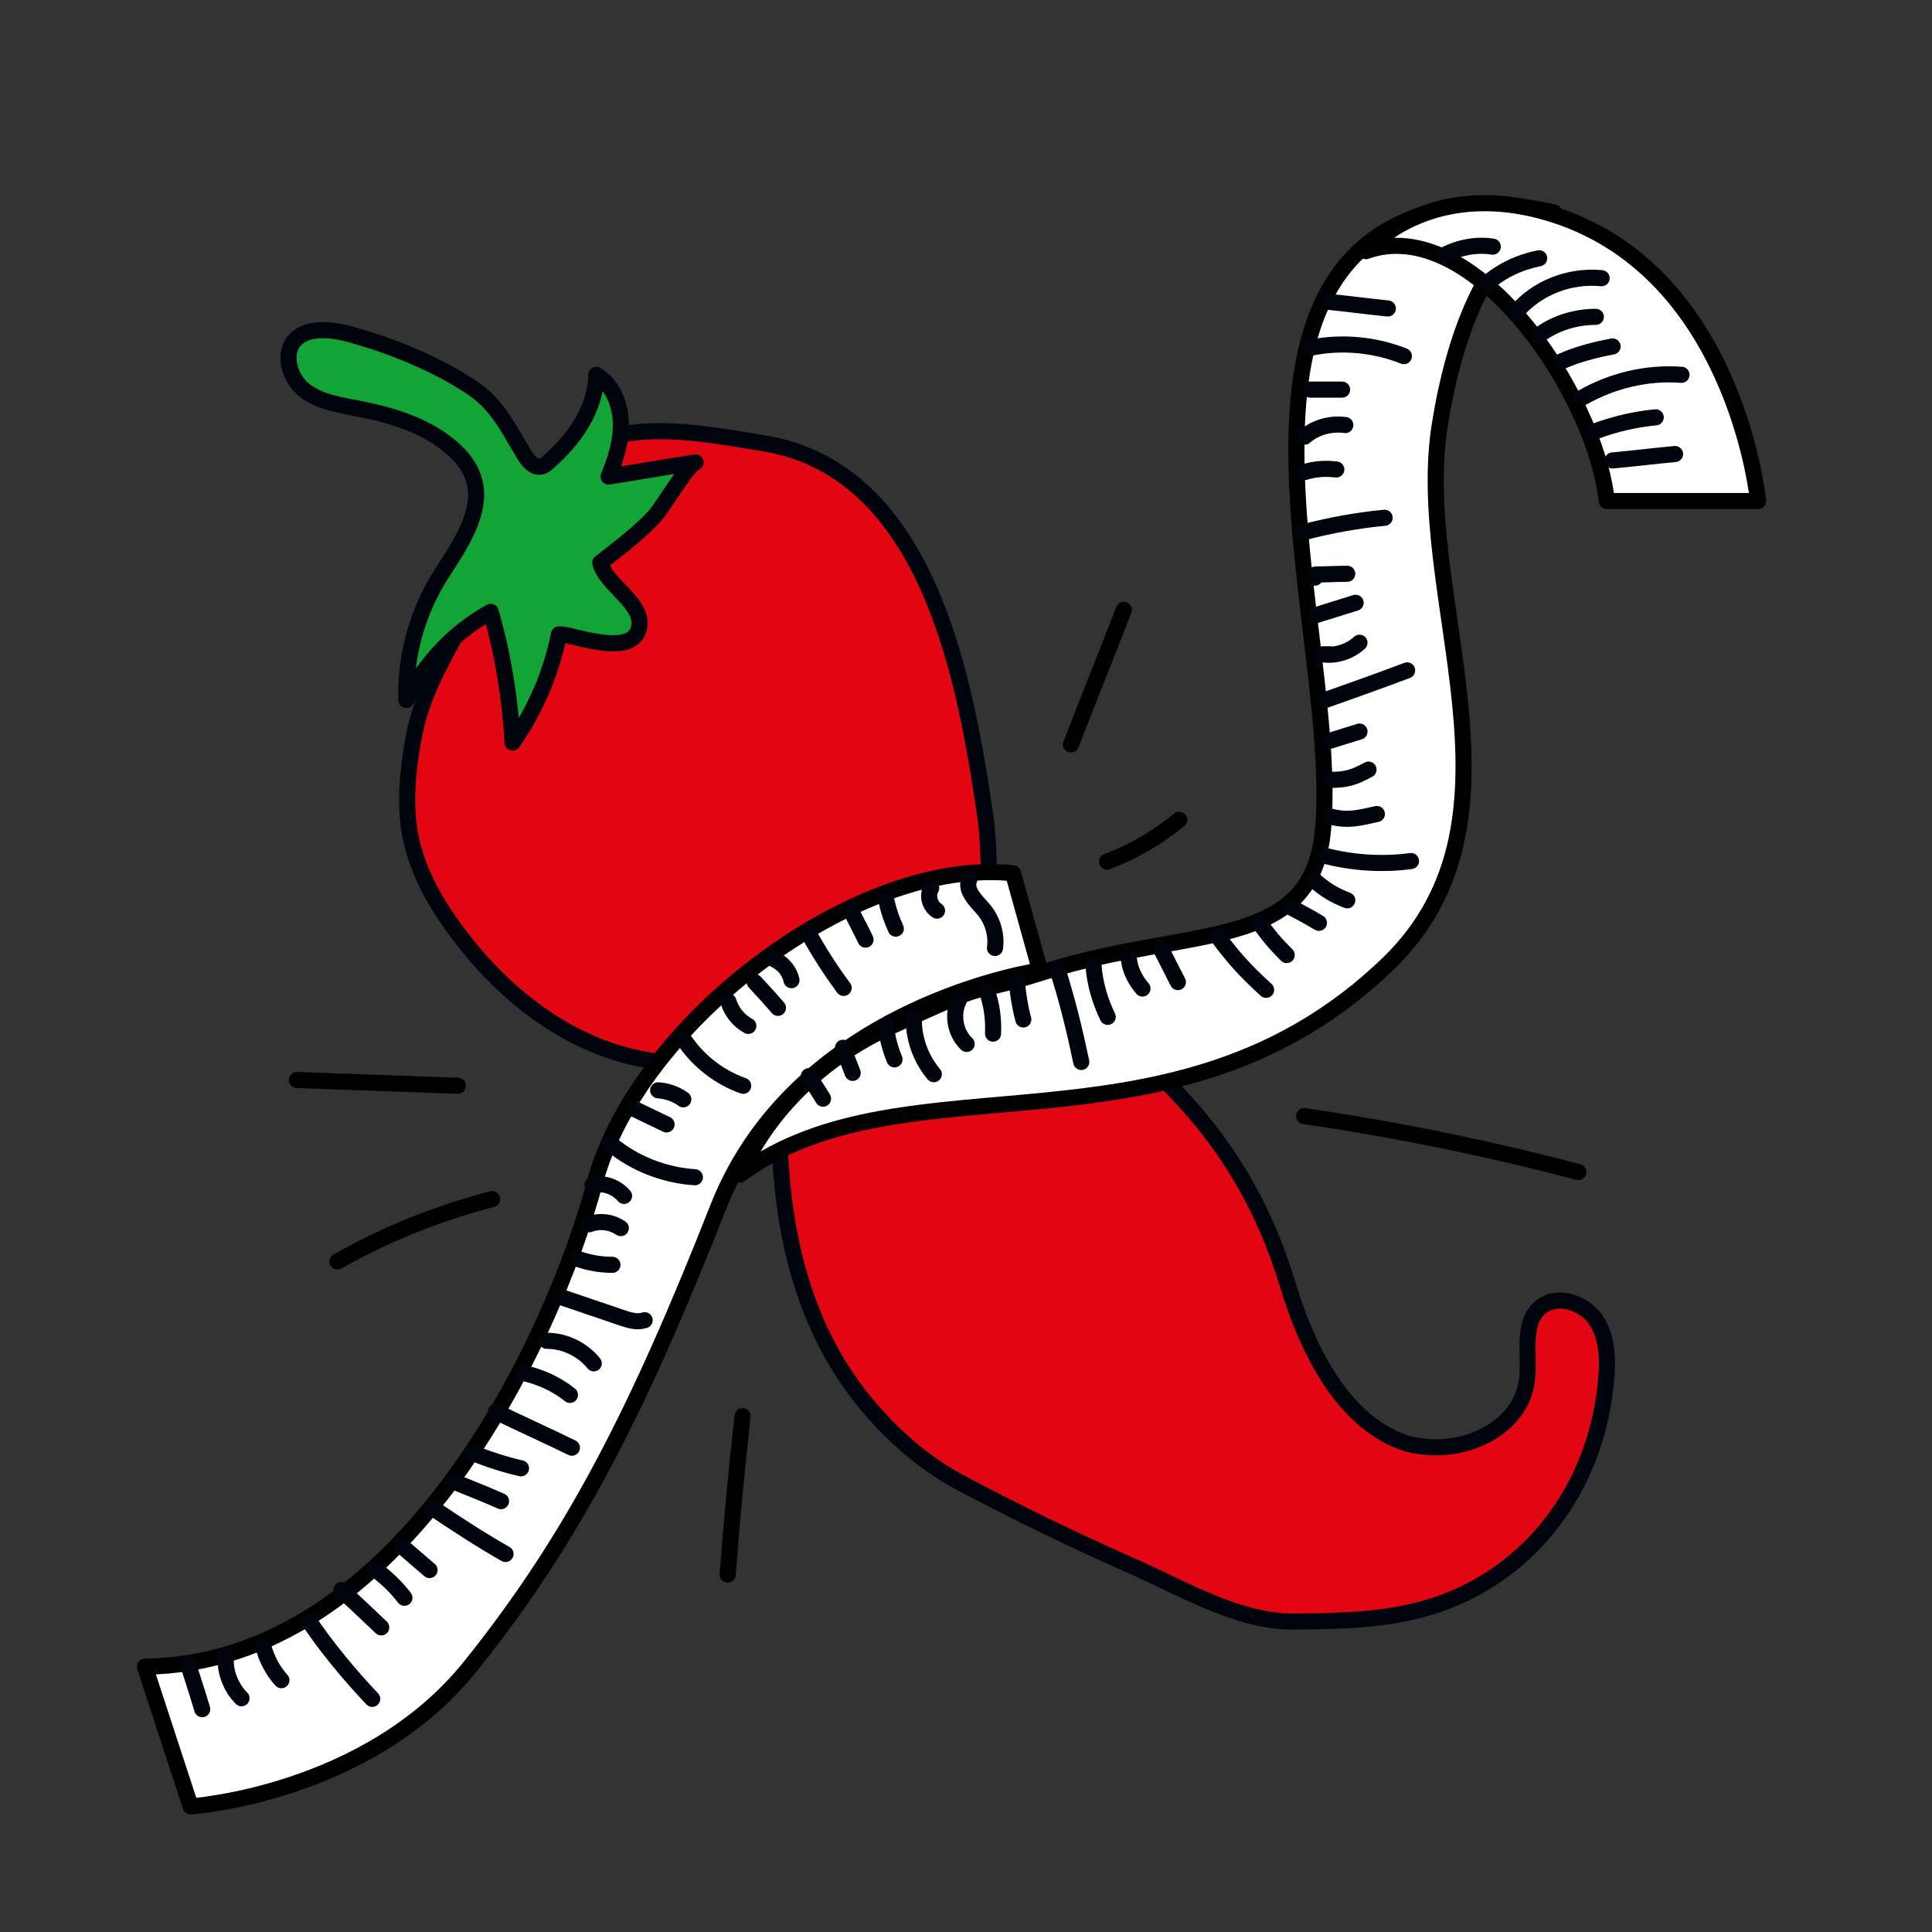 <?xml version="1.0" encoding="utf-8"?>
<!-- Generator: Adobe Illustrator 23.0.1, SVG Export Plug-In . SVG Version: 6.00 Build 0)  -->
<svg version="1.1" id="Layer_1" xmlns="http://www.w3.org/2000/svg" xmlns:xlink="http://www.w3.org/1999/xlink" x="0px" y="0px"
	 viewBox="0 0 300 300" style="enable-background:new 0 0 300 300;" xml:space="preserve">
<rect x="0" y="0" width="300" height="300" fill="#333333" stroke="none"/>
<style type="text/css">
	.st0{fill:none;}
	.st1{fill:#E20613;stroke:#00040C;stroke-width:2.5;stroke-linecap:round;stroke-linejoin:round;stroke-miterlimit:10;}
	.st2{fill:#13A438;stroke:#00040C;stroke-width:2.5;stroke-linecap:round;stroke-linejoin:round;stroke-miterlimit:10;}
	.st3{fill:#FFFFFF;stroke:#000000;stroke-width:2.5;stroke-linecap:round;stroke-linejoin:round;stroke-miterlimit:10;}
	.st4{fill:none;stroke:#00040C;stroke-width:2.5;stroke-linecap:round;stroke-linejoin:round;stroke-miterlimit:10;}
	.st5{fill:none;stroke:#000000;stroke-width:2.5;stroke-linecap:round;stroke-linejoin:round;stroke-miterlimit:10;}
</style>
<rect x="1081" y="0" class="st0" width="300" height="300"/>
<rect y="0" class="st0" width="300" height="300"/>
<g>
	<path class="st1" d="M220.2,224.5c7.4,1.3,16-2.8,16.9-10.2c0.5-3.9-0.9-8.8,2.1-11.3c2.5-2.1,6.6-0.8,8.5,1.8
		c1.9,2.7,2,6.2,1.7,9.4c-1.3,15.4-10.3,28.9-24.9,34.5c-7.6,2.9-15.5,3-23.5,3.1c-8.5,0.1-17.1-5-24.7-8.4
		c-9.3-4.1-18.4-8.5-27.4-13.3c-6.5-3.5-12.4-9.1-16.7-15.1c-7.2-10.1-10.3-22.4-11-34.7c-0.6-11.2-11.5-14.2-20.7-15.7
		c-11.9-2-22-9.9-29.1-19.3c-3.6-4.7-6.6-9.9-7.7-15.6c-0.9-4.9-0.4-10,0.5-15c1.6-8.9,6.4-14.8,9.8-22.6
		c3.3-7.6,7.2-14.8,13.5-20.4c8.2-7.2,20.9-4.5,30.9-2.9c26.1,4.1,31.6,37.5,34.7,58.6c0.4,2.6,1.5,24.3-1.5,24.8
		c10.8-2,22.3,8.6,29.2,15.5c9.3,9.2,15.4,19.3,19.2,31.9c2.8,9.3,8.1,20.7,17.7,24.3C218.5,224.2,219.3,224.4,220.2,224.5z"/>
	<path class="st2" d="M88.7,98.8c-0.8-0.2-1.4-0.3-1.9-0.3c-1.2,6-3.7,11.8-7.2,16.8c-0.4-6.9-1.5-13.7-3.4-20.3
		c-5.6,3.1-10.2,7.9-13.1,13.7c-0.2-6.8,1.7-13.7,5.4-19.5c4.2-6.5,9-13.5,1.5-19.8c-3.9-3.3-9-4.9-14.1-5.9c-3-0.6-6.1-1-8.5-2.8
		s-3.6-5.7-1.6-7.9c1.5-1.6,4-1.7,6.2-1.4c2,0.3,4,1,6,1.6c5.2,1.7,10.4,4,15,7c4.2,2.7,5.8,6.3,8.4,10.6c0.6,1,1.6,2.2,2.8,1.8
		c0.3-0.1,0.6-0.3,0.9-0.6c4-3.5,7.4-8.2,7.5-13.6c2.5,1.5,3.7,4.5,3.8,7.4c0.1,2.9-0.8,5.7-1.9,8.4c4.5-0.7,9-1.5,13.5-2.2
		c-1.1,0.2-5.2,7.1-6.3,8.3c-2.6,2.8-5.6,5-8.5,7.3c0.9,3.4,6.4,6.1,6.1,9.6C98.9,101.4,92.5,99.7,88.7,98.8z"/>
</g>
<g>
	<path class="st3" d="M157.3,135.6c-24.2-2.6-58.2,23.1-64.9,47.9c-6.6,24.8-30.1,74.8-69.9,75.3l7.1,21.7c0,0,27.4-1.8,43.4-21.7
		s26.1-39.8,38.5-71.3s50-36.8,50-36.8L157.3,135.6z"/>
	<path class="st3" d="M215.6,149.6c-33.3,32.2-74.8,13.6-100.7,32.8c0,0,5.4-14.7,23.2-22.9s10.2-4.2,24.4-8.7
		c22.1-7,41-2.9,42.9-21.6c2.2-21.9-10-60-0.3-81.7S241.3,33,241.3,33s-13,3.5-17.7,32.8C219.2,92.5,239,126.9,215.6,149.6z"/>
	<path class="st3" d="M212.1,39c16.6-6,35.6,22,37.4,38.8H273c-0.1-0.8-3.8-36.4-32.8-44.8C221.6,27.6,212.1,39,212.1,39z"/>
	<path class="st4" d="M29.2,258.3c0.7,2.4,1.5,4.7,2.2,7.1"/>
	<path class="st4" d="M35.1,257c-0.3,2.4,0.7,5,2.4,6.7"/>
	<path class="st4" d="M40.9,255.7c0.5,1.9,1.5,3.8,2.8,5.2"/>
	<path class="st4" d="M47.9,251.6c2.9,4.3,6.3,8.4,9.9,12.2"/>
	<path class="st4" d="M53,246.9c2.1,1.9,4.1,3.8,6.2,5.8"/>
	<path class="st4" d="M58.3,243.7c1.7,1.3,3.2,2.7,4.5,4.4"/>
	<path class="st4" d="M62.4,240.1c1.4,1.2,2.9,2.5,4.3,3.7"/>
	<path class="st4" d="M67.1,234.1c3.7,2.5,7.5,5,11.4,7.2"/>
	<path class="st4" d="M70.3,230c2.5,1,5,2,7.5,3.1"/>
	<path class="st4" d="M73.4,225.6c2.4,1,4.9,1.8,7.5,2.4"/>
	<path class="st4" d="M77,219.2c3.9,1.9,7.9,3.7,11.8,5.6"/>
	<path class="st4" d="M81.3,213.2c2.6,0.6,5.1,1.7,7.2,3.4"/>
	<path class="st4" d="M84.9,208.2c2.8,0,5.5,1.3,7.3,3.5"/>
	<path class="st4" d="M86.8,201.3c3.2,1.1,6.5,2.2,9.7,3.3c1.2,0.4,2.4,0.8,3.6,0.4"/>
	<path class="st4" d="M89.8,195.5c1.7,0.6,3.5,0.9,5.3,0.9"/>
	<path class="st4" d="M91.5,190.1c1.6-0.6,3.4-0.4,4.9,0.6"/>
	<path class="st4" d="M92,184c1.8-0.4,3.7,0.3,4.9,1.7"/>
	<path class="st4" d="M94.8,177.6c3.7,3.1,8.4,4.9,13.1,5.2"/>
	<path class="st4" d="M98.5,172.2c1.7,0.8,3.3,1.6,5,2.4"/>
	<path class="st4" d="M102.2,169.3c1.4,0.1,2.8,0.6,3.9,1.4"/>
	<path class="st4" d="M106.3,161.6c2.2,3.2,5.4,5.7,9.1,7"/>
	<path class="st4" d="M113.1,155.5c0.5,1.6,1.6,3,3.1,3.8"/>
	<path class="st4" d="M117.2,152.5c1.2,1.3,2.4,2.6,3.6,4"/>
	<path class="st4" d="M120.3,149c1.3,0.6,2.3,1.8,2.6,3.2"/>
	<path class="st4" d="M125.6,145c1.6,2.9,3.4,5.7,5.4,8.4"/>
	<path class="st4" d="M132.2,141.5c0.7,1.5,1.5,2.9,2.2,4.4"/>
	<path class="st4" d="M137.7,140.1c0.3,1.4,0.8,2.8,1.4,4.1"/>
	<path class="st4" d="M144.6,137.9c-0.7,1.2-0.2,2.8,0.9,3.5"/>
	<path class="st4" d="M150.5,136.6c-0.7,1.7,1.1,3.3,2.3,4.7c1.3,1.6,2,3.8,1.7,5.9"/>
	<path class="st4" d="M125.6,167.1c0.7,1.2,1.5,2.3,2.2,3.5"/>
	<path class="st4" d="M130.9,162.7c0.5,1.3,1,2.6,1.5,3.9"/>
	<path class="st4" d="M137.6,159.2c0.1,1.8,0.6,3.6,1.3,5.3"/>
	<path class="st4" d="M141.9,157.9c-0.1,3.2,1,6.4,3.1,8.9"/>
	<path class="st4" d="M148.9,155.3c-1.1,2.2-0.6,5.1,1.2,6.8"/>
	<path class="st4" d="M153.2,153.8c0.8,2.1,1.1,4.4,1,6.7"/>
	<path class="st4" d="M157.9,152.6c0.2,1.9,0.5,3.9,1,5.7"/>
	<path class="st4" d="M164.2,150.5c1.6,5.1,2.6,9.2,3.7,14.4"/>
	<path class="st4" d="M169.8,149.9c0.2,2.8,1,5.5,2.2,8"/>
	<path class="st4" d="M175.3,149c0.2,1.7,1,3.2,2.1,4.5"/>
	<path class="st4" d="M180.2,147.2c0.9,1.8,1.8,3.5,2.7,5.3"/>
	<path class="st4" d="M189,145.3c2.5,3.4,4.5,5.6,7.6,8.4"/>
	<path class="st4" d="M195.5,143.2c1.5,2.1,2.4,3.2,4.3,5.1"/>
	<path class="st4" d="M200.3,140.8c1.5,0.8,3,1.6,4.5,2.5"/>
	<path class="st4" d="M204,136.6c1.5,1.4,3.3,2.5,5.2,3.2"/>
	<path class="st4" d="M205.8,132.9c4.3,1.1,8.9,1.4,13.3,0.8"/>
	<path class="st4" d="M206.6,126.8c2.8,0.7,4.4,0.2,7.2-0.4"/>
	<path class="st4" d="M206.6,121.1c2.5,0,3.7-0.4,5.9-1.6"/>
	<path class="st4" d="M206.6,115c1.9-0.6,2.6-0.8,4.5-1.4"/>
	<path class="st4" d="M205.8,108.7c4.8-1.7,7.9-2.8,12.7-4.6"/>
	<path class="st4" d="M206.6,101.6c-0.4,0-0.8,0-1.2,0c2,0.3,4.2-0.4,5.7-1.8"/>
	<path class="st4" d="M204.4,95.5c2-0.6,4.1-1.3,6.1-1.9"/>
	<path class="st4" d="M204.2,89.6c0.1,0.2-0.4,0.1-0.4-0.1c0.1-0.2,0.4-0.3,0.6-0.3c1.6,0,3.2-0.1,4.8-0.1"/>
	<path class="st4" d="M202.2,82.7c4.2-1.1,8.5-1.9,12.8-2.3"/>
	<path class="st4" d="M202.6,73.3c1.6-0.5,3.2-0.6,4.9-0.4"/>
	<path class="st4" d="M202.6,67.8c1.7-1.5,4.1-2.1,6.3-1.8"/>
	<path class="st4" d="M203.5,60.5c1.6,0,3.2,0,4.9,0"/>
	<path class="st4" d="M203.5,54c4.8-1,10-0.5,14.5,1.3"/>
	<path class="st4" d="M206.6,46.9c3,0.3,5.9,0.7,8.9,1"/>
	<path class="st4" d="M224.3,39.6c2.3-1.2,5-1.7,7.5-1.3"/>
	<path class="st4" d="M230.9,44c2.3-2,5.1-3.3,8.1-3.9"/>
	<path class="st4" d="M235.4,48.5c3.2-3.8,8.3-5.8,13.3-5.3"/>
	<path class="st4" d="M238.9,52.1c2.5-1.9,5.7-2.9,8.9-2.9"/>
	<path class="st4" d="M242.5,56.1c2.5-1.1,5.2-1.8,7.9-2.3"/>
	<path class="st4" d="M245.6,61.8c4.7-2.7,10.1-4,15.5-3.6"/>
	<path class="st4" d="M247.9,66.9c3-1.1,6.1-1.8,9.2-2.1"/>
	<path class="st4" d="M250.4,71.5c3.2-0.3,6.5-0.7,9.7-1"/>
</g>
<path class="st5" d="M46.1,167.7c8.3,0.3,16.7,0.6,25,0.9"/>
<path class="st5" d="M52.4,195.9c7.5-4.3,15.6-7.5,24-9.7"/>
<path class="st5" d="M174.5,94.7c-2.7,7-5.5,13.9-8.2,20.9"/>
<path class="st5" d="M171.9,133.8c4-1.5,7.8-3.7,11.2-6.5"/>
<path class="st5" d="M115.3,219.9c-0.9,8.2-1.7,16.4-2.3,24.6"/>
<path class="st5" d="M202.5,173.3c14.3,2.1,28.6,5,42.6,8.7"/>
<rect x="1081" y="1.3" class="st0" width="300" height="300"/>
</svg>
